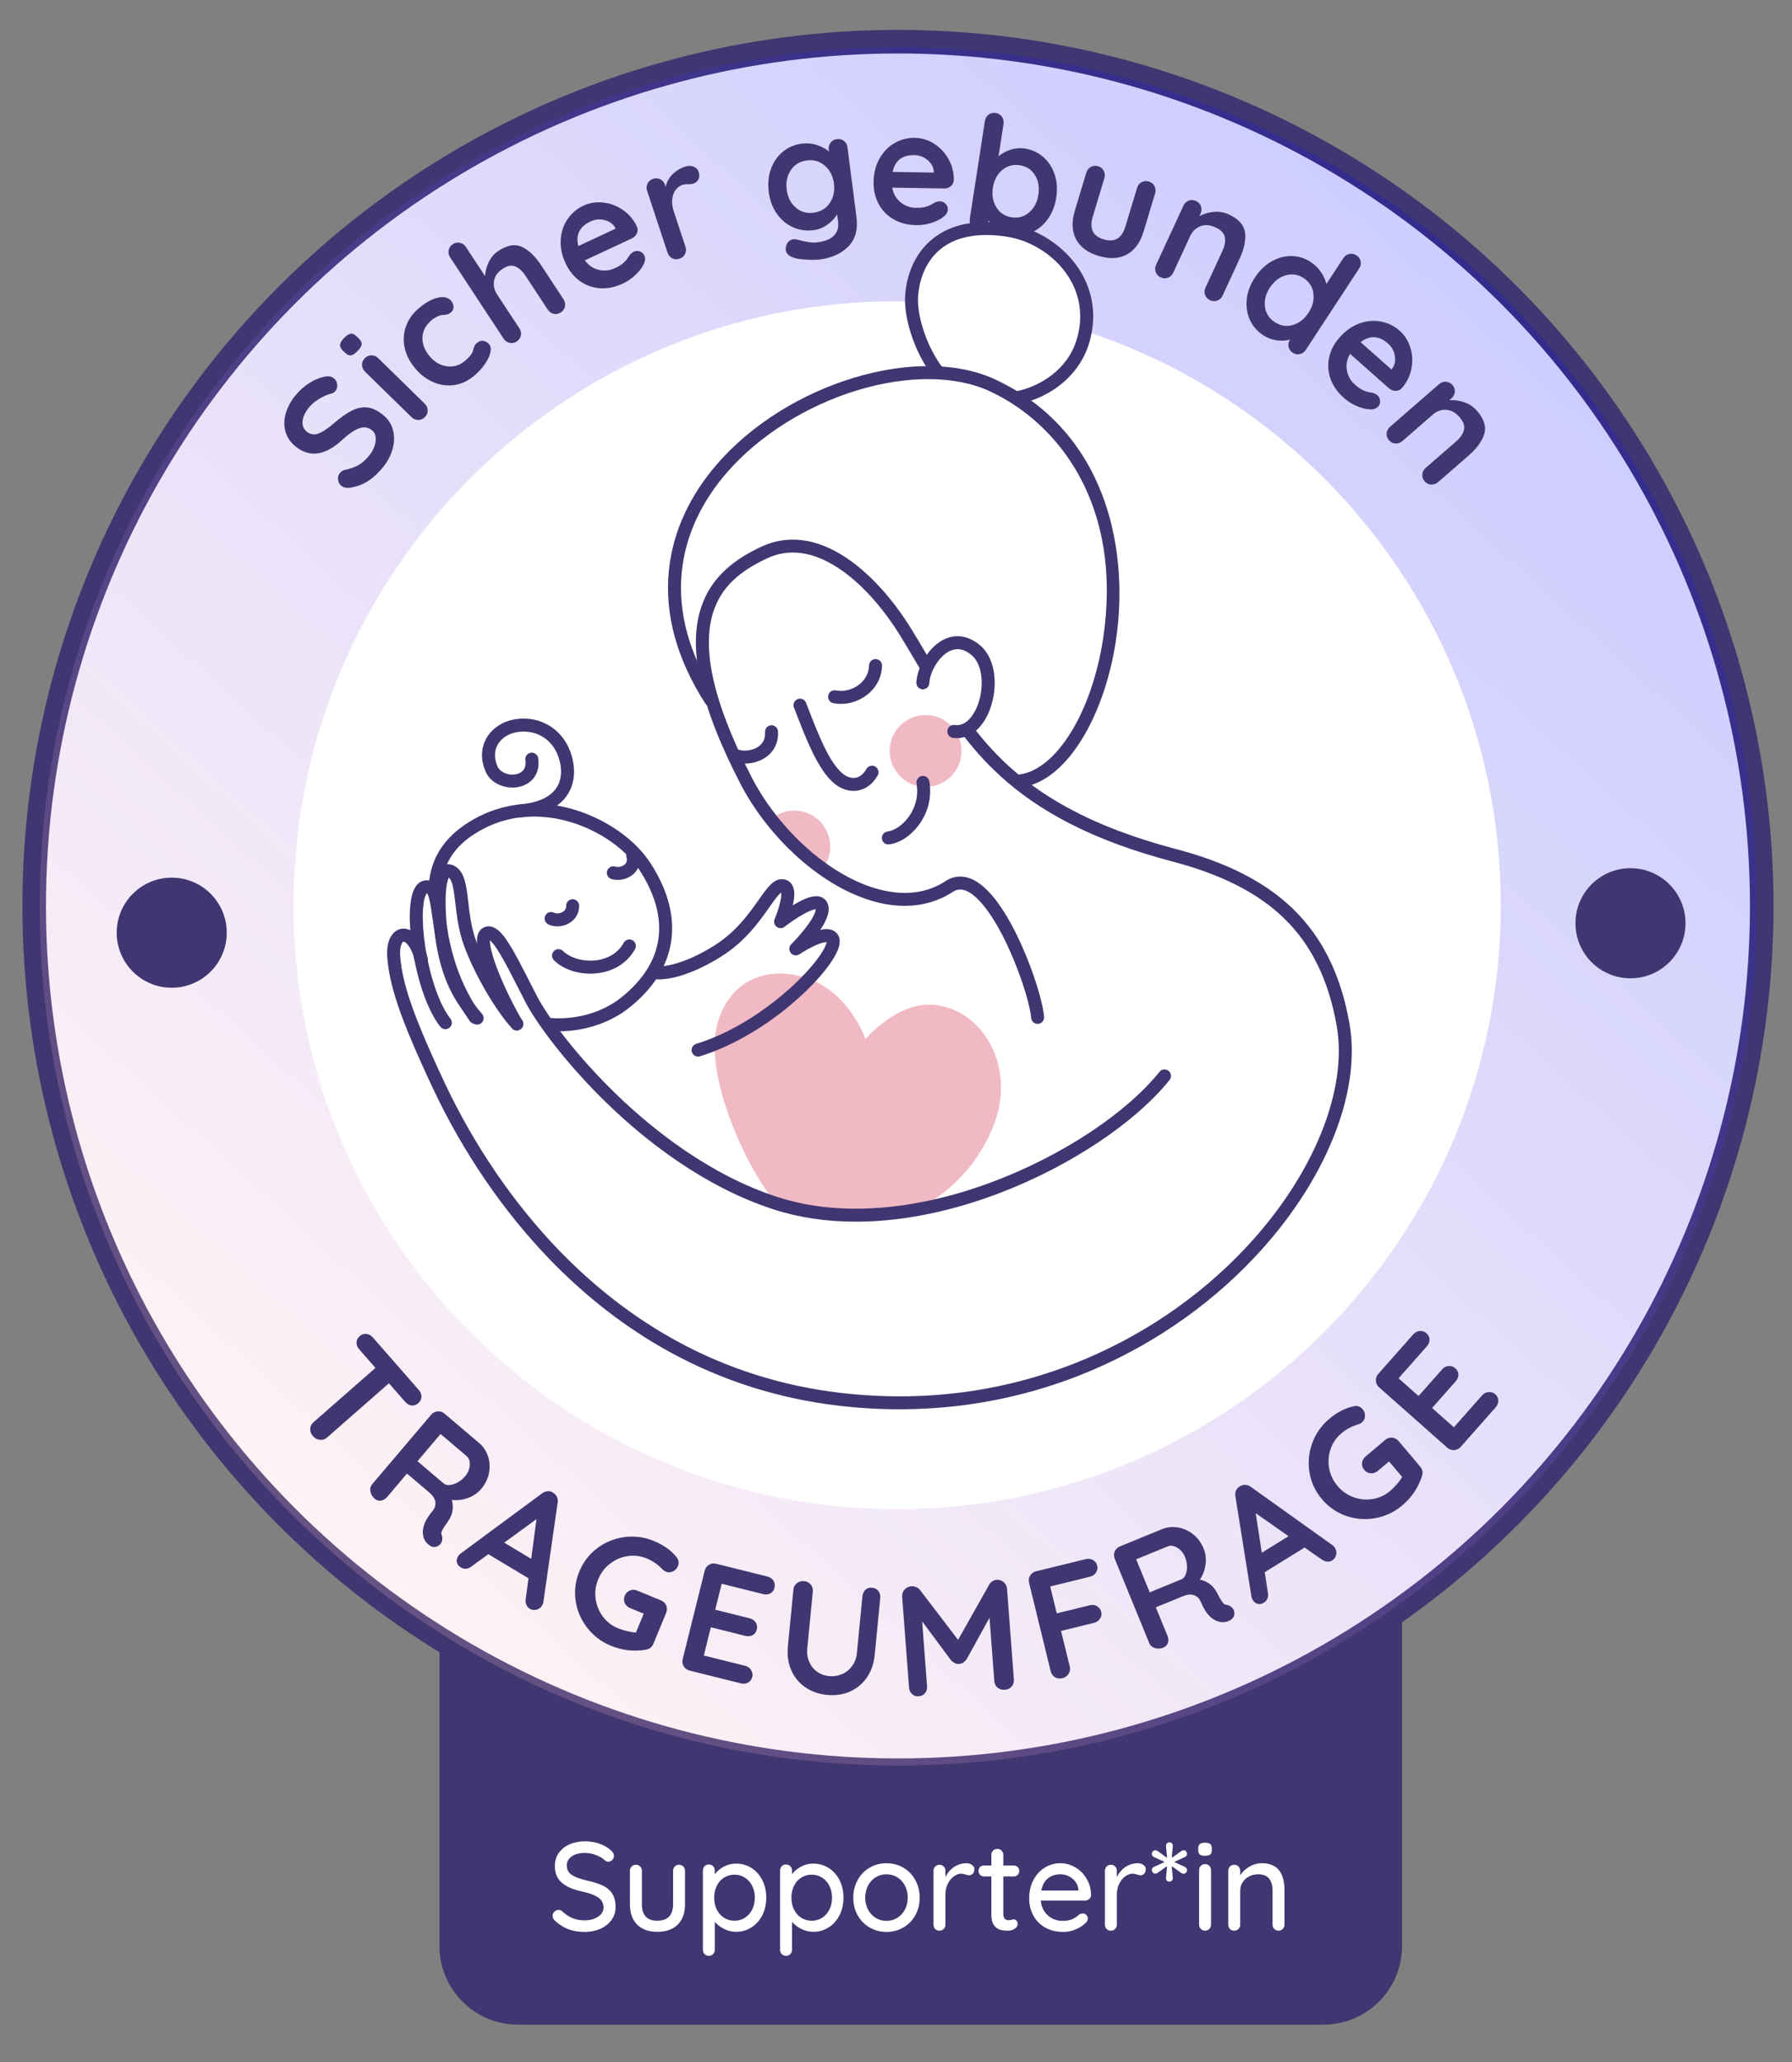 <?xml version="1.0" encoding="UTF-8"?>
<svg width="2280px" height="2622px" viewBox="0 0 2280 2622" version="1.1" xmlns="http://www.w3.org/2000/svg" xmlns:xlink="http://www.w3.org/1999/xlink">
    <rect x="0" y="0" width="2280" height="2622" fill="#808080" stroke="none"/>
    <title>badge-trageumfrage2023-supporter</title>
    <defs>
        <linearGradient x1="19.464%" y1="89.29%" x2="87.269%" y2="14.842%" id="linearGradient-1">
            <stop stop-color="#FFC0CB" stop-opacity="0.2" offset="0%"></stop>
            <stop stop-color="#0000FF" stop-opacity="0.2" offset="100%"></stop>
        </linearGradient>
    </defs>
    <g id="Design-2023" stroke="none" stroke-width="1" fill="none" fill-rule="evenodd">
        <g id="Artboard-Copy-9" transform="translate(-1199, -3734.5)">
            <g id="Badge-Large" transform="translate(1242.5, 3787.5)">
                <path d="M515.61,1962.5 L515.61,2421.5 C515.61,2476.728 560.381,2521.5 615.61,2521.5 L1640.312,2521.5 C1695.54,2521.5 1740.312,2476.728 1740.312,2421.5 L1740.312,1962.5 L1740.312,1962.5 L515.61,1962.5 Z" id="Path-3" fill="#403671"></path>
                <g id="Supporter*in" transform="translate(659.58, 2288.4)" fill="#FFFFFF" fill-rule="nonzero">
                    <path d="M41.12,115.2 C33.333,115.2 26.453,114.107 20.48,111.92 C14.507,109.733 8.8,106.187 3.36,101.28 C1.12,99.36 0,97.173 0,94.72 C0,92.8 0.747,91.067 2.24,89.52 C3.733,87.973 5.493,87.2 7.52,87.2 C9.333,87.2 10.88,87.787 12.16,88.96 C16.427,92.907 20.827,95.813 25.36,97.68 C29.893,99.547 35.04,100.48 40.8,100.48 C47.52,100.48 53.2,98.933 57.84,95.84 C62.48,92.747 64.8,88.853 64.8,84.16 C64.693,78.613 62.373,74.32 57.84,71.28 C53.307,68.24 46.4,65.707 37.12,63.68 C26.133,61.44 17.68,57.76 11.76,52.64 C5.84,47.52 2.88,40.427 2.88,31.36 C2.88,25.067 4.533,19.547 7.84,14.8 C11.147,10.053 15.733,6.4 21.6,3.84 C27.467,1.28 34.08,0 41.44,0 C48.053,0 54.293,1.067 60.16,3.2 C66.027,5.333 70.773,8.16 74.4,11.68 C76.853,13.813 78.08,16.107 78.08,18.56 C78.08,20.48 77.36,22.187 75.92,23.68 C74.48,25.173 72.747,25.92 70.72,25.92 C69.227,25.92 68,25.493 67.04,24.64 C64.267,21.867 60.427,19.52 55.52,17.6 C50.613,15.68 45.92,14.72 41.44,14.72 C34.293,14.72 28.613,16.187 24.4,19.12 C20.187,22.053 18.08,25.92 18.08,30.72 C18.08,35.947 20.187,39.947 24.4,42.72 C28.613,45.493 34.88,47.84 43.2,49.76 C51.52,51.573 58.32,53.707 63.6,56.16 C68.88,58.613 72.96,62.027 75.84,66.4 C78.72,70.773 80.16,76.48 80.16,83.52 C80.16,89.707 78.427,95.2 74.96,100 C71.493,104.8 66.773,108.533 60.8,111.2 C54.827,113.867 48.267,115.2 41.12,115.2 Z" id="Path"></path>
                    <path d="M160.8,29.76 C163.04,29.76 164.88,30.507 166.32,32 C167.76,33.493 168.48,35.307 168.48,37.44 L168.48,80 C168.48,91.093 165.413,99.707 159.28,105.84 C153.147,111.973 144.48,115.04 133.28,115.04 C122.187,115.04 113.6,111.973 107.52,105.84 C101.44,99.707 98.4,91.093 98.4,80 L98.4,37.44 C98.4,35.307 99.12,33.493 100.56,32 C102,30.507 103.787,29.76 105.92,29.76 C108.16,29.76 110,30.507 111.44,32 C112.88,33.493 113.6,35.307 113.6,37.44 L113.6,80 C113.6,93.973 120.16,100.96 133.28,100.96 C139.787,100.96 144.747,99.2 148.16,95.68 C151.573,92.16 153.28,86.933 153.28,80 L153.28,37.44 C153.28,35.307 154,33.493 155.44,32 C156.88,30.507 158.667,29.76 160.8,29.76 Z" id="Path"></path>
                    <path d="M233.28,28.32 C240.533,28.32 247.093,30.16 252.96,33.84 C258.827,37.52 263.44,42.667 266.8,49.28 C270.16,55.893 271.84,63.36 271.84,71.68 C271.84,80 270.16,87.44 266.8,94 C263.44,100.56 258.827,105.707 252.96,109.44 C247.093,113.173 240.64,115.04 233.6,115.04 C228.053,115.04 222.88,113.813 218.08,111.36 C213.28,108.907 209.387,105.92 206.4,102.4 L206.4,137.92 C206.4,140.053 205.68,141.867 204.24,143.36 C202.8,144.853 200.96,145.6 198.72,145.6 C196.587,145.6 194.8,144.88 193.36,143.44 C191.92,142 191.2,140.16 191.2,137.92 L191.2,37.28 C191.2,35.04 191.893,33.173 193.28,31.68 C194.667,30.187 196.48,29.44 198.72,29.44 C200.96,29.44 202.8,30.187 204.24,31.68 C205.68,33.173 206.4,35.04 206.4,37.28 L206.4,41.92 C208.96,38.187 212.693,34.987 217.6,32.32 C222.507,29.653 227.733,28.32 233.28,28.32 Z M231.52,100.96 C236.427,100.96 240.853,99.68 244.8,97.12 C248.747,94.56 251.813,91.067 254,86.64 C256.187,82.213 257.28,77.227 257.28,71.68 C257.28,66.133 256.187,61.147 254,56.72 C251.813,52.293 248.747,48.8 244.8,46.24 C240.853,43.68 236.427,42.4 231.52,42.4 C226.507,42.4 222.027,43.653 218.08,46.16 C214.133,48.667 211.067,52.16 208.88,56.64 C206.693,61.12 205.6,66.133 205.6,71.68 C205.6,77.227 206.693,82.24 208.88,86.72 C211.067,91.2 214.133,94.693 218.08,97.2 C222.027,99.707 226.507,100.96 231.52,100.96 Z" id="Shape"></path>
                    <path d="M331.52,28.32 C338.773,28.32 345.333,30.16 351.2,33.84 C357.067,37.52 361.68,42.667 365.04,49.28 C368.4,55.893 370.08,63.36 370.08,71.68 C370.08,80 368.4,87.44 365.04,94 C361.68,100.56 357.067,105.707 351.2,109.44 C345.333,113.173 338.88,115.04 331.84,115.04 C326.293,115.04 321.12,113.813 316.32,111.36 C311.52,108.907 307.627,105.92 304.64,102.4 L304.64,137.92 C304.64,140.053 303.92,141.867 302.48,143.36 C301.04,144.853 299.2,145.6 296.96,145.6 C294.827,145.6 293.04,144.88 291.6,143.44 C290.16,142 289.44,140.16 289.44,137.92 L289.44,37.28 C289.44,35.04 290.133,33.173 291.52,31.68 C292.907,30.187 294.72,29.44 296.96,29.44 C299.2,29.44 301.04,30.187 302.48,31.68 C303.92,33.173 304.64,35.04 304.64,37.28 L304.64,41.92 C307.2,38.187 310.933,34.987 315.84,32.32 C320.747,29.653 325.973,28.32 331.52,28.32 Z M329.76,100.96 C334.667,100.96 339.093,99.68 343.04,97.12 C346.987,94.56 350.053,91.067 352.24,86.64 C354.427,82.213 355.52,77.227 355.52,71.68 C355.52,66.133 354.427,61.147 352.24,56.72 C350.053,52.293 346.987,48.8 343.04,46.24 C339.093,43.68 334.667,42.4 329.76,42.4 C324.747,42.4 320.267,43.653 316.32,46.16 C312.373,48.667 309.307,52.16 307.12,56.64 C304.933,61.12 303.84,66.133 303.84,71.68 C303.84,77.227 304.933,82.24 307.12,86.72 C309.307,91.2 312.373,94.693 316.32,97.2 C320.267,99.707 324.747,100.96 329.76,100.96 Z" id="Shape"></path>
                    <path d="M467.04,71.68 C467.04,80 465.173,87.467 461.44,94.08 C457.707,100.693 452.613,105.867 446.16,109.6 C439.707,113.333 432.587,115.2 424.8,115.2 C417.013,115.2 409.893,113.333 403.44,109.6 C396.987,105.867 391.893,100.693 388.16,94.08 C384.427,87.467 382.56,80 382.56,71.68 C382.56,63.36 384.427,55.84 388.16,49.12 C391.893,42.4 396.987,37.173 403.44,33.44 C409.893,29.707 417.013,27.84 424.8,27.84 C432.587,27.84 439.707,29.707 446.16,33.44 C452.613,37.173 457.707,42.4 461.44,49.12 C465.173,55.84 467.04,63.36 467.04,71.68 Z M451.84,71.68 C451.84,65.92 450.64,60.773 448.24,56.24 C445.84,51.707 442.587,48.187 438.48,45.68 C434.373,43.173 429.813,41.92 424.8,41.92 C419.787,41.92 415.227,43.173 411.12,45.68 C407.013,48.187 403.76,51.707 401.36,56.24 C398.96,60.773 397.76,65.92 397.76,71.68 C397.76,77.333 398.96,82.4 401.36,86.88 C403.76,91.36 407.013,94.853 411.12,97.36 C415.227,99.867 419.787,101.12 424.8,101.12 C429.813,101.12 434.373,99.867 438.48,97.36 C442.587,94.853 445.84,91.36 448.24,86.88 C450.64,82.4 451.84,77.333 451.84,71.68 Z" id="Shape"></path>
                    <path d="M526.4,27.84 C529.173,27.84 531.573,28.56 533.6,30 C535.627,31.44 536.64,33.227 536.64,35.36 C536.64,37.92 535.973,39.867 534.64,41.2 C533.307,42.533 531.68,43.2 529.76,43.2 C528.8,43.2 527.36,42.88 525.44,42.24 C523.2,41.493 521.44,41.12 520.16,41.12 C516.853,41.12 513.627,42.267 510.48,44.56 C507.333,46.853 504.773,50 502.8,54 C500.827,58 499.84,62.453 499.84,67.36 L499.84,105.92 C499.84,108.053 499.12,109.867 497.68,111.36 C496.24,112.853 494.4,113.6 492.16,113.6 C489.92,113.6 488.107,112.88 486.72,111.44 C485.333,110 484.64,108.16 484.64,105.92 L484.64,37.44 C484.64,35.307 485.36,33.493 486.8,32 C488.24,30.507 490.027,29.76 492.16,29.76 C494.4,29.76 496.24,30.507 497.68,32 C499.12,33.493 499.84,35.307 499.84,37.44 L499.84,45.6 C502.187,40.373 505.707,36.133 510.4,32.88 C515.093,29.627 520.427,27.947 526.4,27.84 Z" id="Path"></path>
                    <path d="M573.44,44.64 L573.44,92.32 C573.44,97.653 575.84,100.32 580.64,100.32 C581.387,100.32 582.4,100.133 583.68,99.76 C584.96,99.387 585.973,99.2 586.72,99.2 C588.107,99.2 589.28,99.787 590.24,100.96 C591.2,102.133 591.68,103.627 591.68,105.44 C591.68,107.68 590.4,109.6 587.84,111.2 C585.28,112.8 582.4,113.6 579.2,113.6 C575.68,113.6 572.453,113.227 569.52,112.48 C566.587,111.733 563.973,109.84 561.68,106.8 C559.387,103.76 558.24,99.147 558.24,92.96 L558.24,44.64 L548.96,44.64 C546.933,44.64 545.253,43.973 543.92,42.64 C542.587,41.307 541.92,39.627 541.92,37.6 C541.92,35.573 542.587,33.92 543.92,32.64 C545.253,31.36 546.933,30.72 548.96,30.72 L558.24,30.72 L558.24,17.28 C558.24,15.147 558.96,13.333 560.4,11.84 C561.84,10.347 563.68,9.6 565.92,9.6 C568.053,9.6 569.84,10.347 571.28,11.84 C572.72,13.333 573.44,15.147 573.44,17.28 L573.44,30.72 L586.72,30.72 C588.747,30.72 590.427,31.387 591.76,32.72 C593.093,34.053 593.76,35.733 593.76,37.76 C593.76,39.787 593.093,41.44 591.76,42.72 C590.427,44 588.747,44.64 586.72,44.64 L573.44,44.64 Z" id="Path"></path>
                    <path d="M685.12,68.48 C685.013,70.4 684.213,72.027 682.72,73.36 C681.227,74.693 679.467,75.36 677.44,75.36 L621.12,75.36 C621.867,83.147 624.827,89.387 630,94.08 C635.173,98.773 641.493,101.12 648.96,101.12 C654.08,101.12 658.24,100.373 661.44,98.88 C664.64,97.387 667.467,95.467 669.92,93.12 C671.52,92.16 673.067,91.68 674.56,91.68 C676.373,91.68 677.893,92.32 679.12,93.6 C680.347,94.88 680.96,96.373 680.96,98.08 C680.96,100.32 679.893,102.347 677.76,104.16 C674.667,107.253 670.56,109.867 665.44,112 C660.32,114.133 655.093,115.2 649.76,115.2 C641.12,115.2 633.52,113.387 626.96,109.76 C620.4,106.133 615.333,101.067 611.76,94.56 C608.187,88.053 606.4,80.693 606.4,72.48 C606.4,63.52 608.24,55.653 611.92,48.88 C615.6,42.107 620.453,36.907 626.48,33.28 C632.507,29.653 638.987,27.84 645.92,27.84 C652.747,27.84 659.147,29.6 665.12,33.12 C671.093,36.64 675.893,41.493 679.52,47.68 C683.147,53.867 685.013,60.8 685.12,68.48 Z M645.92,41.92 C639.947,41.92 634.773,43.6 630.4,46.96 C626.027,50.32 623.147,55.52 621.76,62.56 L668.96,62.56 L668.96,61.28 C668.427,55.627 665.893,50.987 661.36,47.36 C656.827,43.733 651.68,41.92 645.92,41.92 Z" id="Shape"></path>
                    <path d="M744.48,27.84 C747.253,27.84 749.653,28.56 751.68,30 C753.707,31.44 754.72,33.227 754.72,35.36 C754.72,37.92 754.053,39.867 752.72,41.2 C751.387,42.533 749.76,43.2 747.84,43.2 C746.88,43.2 745.44,42.88 743.52,42.24 C741.28,41.493 739.52,41.12 738.24,41.12 C734.933,41.12 731.707,42.267 728.56,44.56 C725.413,46.853 722.853,50 720.88,54 C718.907,58 717.92,62.453 717.92,67.36 L717.92,105.92 C717.92,108.053 717.2,109.867 715.76,111.36 C714.32,112.853 712.48,113.6 710.24,113.6 C708,113.6 706.187,112.88 704.8,111.44 C703.413,110 702.72,108.16 702.72,105.92 L702.72,37.44 C702.72,35.307 703.44,33.493 704.88,32 C706.32,30.507 708.107,29.76 710.24,29.76 C712.48,29.76 714.32,30.507 715.76,32 C717.2,33.493 717.92,35.307 717.92,37.44 L717.92,45.6 C720.267,40.373 723.787,36.133 728.48,32.88 C733.173,29.627 738.507,27.947 744.48,27.84 Z" id="Path"></path>
                    <path d="M784.64,51.2 C783.253,51.2 782.16,50.747 781.36,49.84 C780.56,48.933 780.267,47.787 780.48,46.4 L781.76,32.8 C781.867,32.48 781.813,32.267 781.6,32.16 C781.387,32.053 781.12,32.107 780.8,32.32 L769.6,40.16 C768.64,40.8 767.68,41.12 766.72,41.12 C765.227,41.12 764,40.373 763.04,38.88 C762.613,38.027 762.4,37.173 762.4,36.32 C762.4,34.613 763.307,33.333 765.12,32.48 L777.76,26.72 C778.08,26.613 778.24,26.453 778.24,26.24 C778.24,26.027 778.08,25.867 777.76,25.76 L765.12,20 C764.267,19.573 763.6,19.013 763.12,18.32 C762.64,17.627 762.4,16.853 762.4,16 C762.4,15.147 762.613,14.347 763.04,13.6 C764,12.107 765.28,11.36 766.88,11.36 C767.627,11.36 768.533,11.627 769.6,12.16 L780.8,20.32 C781.12,20.533 781.387,20.587 781.6,20.48 C781.813,20.373 781.867,20.16 781.76,19.84 L780.48,6.24 C780.373,4.853 780.72,3.68 781.52,2.72 C782.32,1.76 783.467,1.28 784.96,1.28 C786.24,1.28 787.28,1.76 788.08,2.72 C788.88,3.68 789.227,4.853 789.12,6.24 L787.84,19.84 C787.733,20.16 787.787,20.373 788,20.48 C788.213,20.587 788.48,20.533 788.8,20.32 L800,12.32 C800.853,11.68 801.76,11.36 802.72,11.36 C804.427,11.36 805.707,12.107 806.56,13.6 C806.987,14.347 807.2,15.147 807.2,16 C807.2,17.813 806.24,19.147 804.32,20 L791.84,25.76 C791.52,25.867 791.36,26.027 791.36,26.24 C791.36,26.453 791.52,26.613 791.84,26.72 L804.32,32.48 C806.24,33.44 807.2,34.827 807.2,36.64 C807.2,37.067 806.987,37.813 806.56,38.88 C805.493,40.48 804.213,41.28 802.72,41.28 C801.653,41.28 800.747,40.96 800,40.32 L788.8,32.32 C788.48,32.107 788.213,32.053 788,32.16 C787.787,32.267 787.733,32.48 787.84,32.8 L789.12,46.4 C789.227,47.787 788.853,48.933 788,49.84 C787.147,50.747 786.027,51.2 784.64,51.2 Z" id="Path"></path>
                    <path d="M837.76,105.92 C837.76,108.053 837.04,109.867 835.6,111.36 C834.16,112.853 832.32,113.6 830.08,113.6 C827.947,113.6 826.16,112.853 824.72,111.36 C823.28,109.867 822.56,108.053 822.56,105.92 L822.56,36.64 C822.56,34.507 823.28,32.693 824.72,31.2 C826.16,29.707 827.947,28.96 830.08,28.96 C832.32,28.96 834.16,29.707 835.6,31.2 C837.04,32.693 837.76,34.507 837.76,36.64 L837.76,105.92 Z M830.08,18.4 C826.987,18.4 824.773,17.84 823.44,16.72 C822.107,15.6 821.44,13.813 821.44,11.36 L821.44,8.8 C821.44,6.24 822.16,4.427 823.6,3.36 C825.04,2.293 827.253,1.76 830.24,1.76 C833.227,1.76 835.387,2.32 836.72,3.44 C838.053,4.56 838.72,6.347 838.72,8.8 L838.72,11.36 C838.72,13.92 838.027,15.733 836.64,16.8 C835.253,17.867 833.067,18.4 830.08,18.4 Z" id="Shape"></path>
                    <path d="M902.4,27.84 C921.6,27.84 931.2,39.36 931.2,62.4 L931.2,105.92 C931.2,108.053 930.48,109.867 929.04,111.36 C927.6,112.853 925.76,113.6 923.52,113.6 C921.387,113.6 919.6,112.853 918.16,111.36 C916.72,109.867 916,108.053 916,105.92 L916,62.56 C916,56.267 914.56,51.253 911.68,47.52 C908.8,43.787 904.107,41.92 897.6,41.92 C893.333,41.92 889.467,42.853 886,44.72 C882.533,46.587 879.813,49.093 877.84,52.24 C875.867,55.387 874.88,58.827 874.88,62.56 L874.88,105.92 C874.88,108.053 874.16,109.867 872.72,111.36 C871.28,112.853 869.44,113.6 867.2,113.6 C864.96,113.6 863.147,112.88 861.76,111.44 C860.373,110 859.68,108.16 859.68,105.92 L859.68,37.44 C859.68,35.307 860.4,33.493 861.84,32 C863.28,30.507 865.067,29.76 867.2,29.76 C869.44,29.76 871.28,30.507 872.72,32 C874.16,33.493 874.88,35.307 874.88,37.44 L874.88,43.04 C877.653,38.773 881.52,35.173 886.48,32.24 C891.44,29.307 896.747,27.84 902.4,27.84 Z" id="Path"></path>
                </g>
                <circle id="Ring-Linie-Innen" stroke="#403671" stroke-width="30" fill="#FFFFFF" cx="1099" cy="1099" r="1099"></circle>
                <path d="M1099.5,7 C1702.871,7 2192,496.129 2192,1099.5 C2192,1702.871 1702.871,2192 1099.5,2192 C496.129,2192 7,1702.871 7,1099.5 C7,496.129 496.129,7 1099.5,7 Z M1098,330 C673.845,330 330,673.845 330,1098 C330,1522.155 673.845,1866 1098,1866 C1522.155,1866 1866,1522.155 1866,1098 C1866,673.845 1522.155,330 1098,330 Z" id="Oval-2" fill="url(#linearGradient-1)"></path>
                <g id="Group" transform="translate(1062.713, 984.179) scale(-1, 1) translate(-1062.713, -984.179) translate(449.019, 229.337)">
                    <path d="M423.428,718.254 L275.783,797.013 C176.059,816.776 118.049,838.14 101.754,861.106 C77.311,895.555 -31.08,1000.208 23.116,1143.283 C77.311,1286.358 274.425,1470.957 376.203,1470.957 C477.982,1470.957 650.251,1569.688 895.378,1420.41 C1058.796,1320.891 1169.466,1158.754 1227.388,933.998 L1152.904,797.013 C1062.388,747.478 987.031,743.569 926.834,785.285 C866.637,827.002 856.152,883.822 895.378,955.745 C797.948,922.315 746.02,890.769 739.594,861.106 C733.168,831.443 708.739,851.83 666.308,922.267 C712.881,993.448 748.59,1029.038 773.435,1029.038 C798.281,1029.038 818.648,1039.754 834.538,1061.186 L479.889,1074.954 L399.059,1019.599 C436.765,897.9 463.709,837.051 479.889,837.051 C504.16,837.051 575.895,885.162 613.694,861.106 C651.493,837.051 786.868,748.814 810.703,606.08 C817.175,567.325 828.871,580.567 836.538,555.734 C857.11,489.107 867.327,413.603 810.703,327.905 C732.975,210.266 602.194,205.139 536.428,190.975 C521.918,187.85 570.246,92.771 560.481,94.452 C554.563,95.471 546.9,36.699 514.522,15.912 C478.417,-7.268 417.037,7.866 405.535,22.064 C393.789,36.561 330.834,76.818 339.672,115.726 C344.813,138.361 348.82,171.626 367.474,190.975 C394.361,218.864 436.77,229.164 431.45,232.32 C407.025,246.806 383.009,265.703 359.402,289.011 C284.249,363.211 300.118,505.141 320.481,584.231 C331.602,627.428 365.918,672.102 423.428,718.254 Z" id="Path-2" fill="#FFFFFF"></path>
                    <path d="M619.229,1286.358 C544.4,1286.358 473.105,1271.266 406.288,1241.186 C339.779,1211.246 279.241,1167.7 221.212,1108.06 C218.035,1104.794 218.107,1099.571 221.372,1096.394 C224.638,1093.216 229.861,1093.288 233.038,1096.553 C289.593,1154.679 348.479,1197.068 413.061,1226.141 C507.241,1268.537 610.757,1280.165 720.737,1260.699 C758.815,1253.96 798.709,1237.361 839.312,1211.364 C875.885,1187.946 912.272,1157.465 947.46,1120.768 C1009.283,1056.294 1063.452,975.651 1088.829,910.309 C1090.479,906.062 1095.259,903.958 1099.506,905.605 C1103.753,907.255 1105.859,912.035 1104.21,916.283 C1078.098,983.517 1022.598,1066.247 959.37,1132.188 C923.28,1169.826 885.88,1201.139 848.209,1225.26 C805.764,1252.436 763.844,1269.827 723.612,1276.947 C688.15,1283.224 653.319,1286.358 619.229,1286.358" id="Fill-8" fill="#FFFFFE"></path>
                    <path d="M696.231,807.663 L733.731,770.163 L739.594,759.965 C731.526,752.783 720.899,748.413 709.247,748.413 C684.024,748.413 663.576,768.86 663.576,794.083 C663.576,804.673 667.19,814.412 673.238,822.158 L696.231,807.663" id="Fill-10" fill="#F1B9C3"></path>
                    <path d="M828.231,575.165 C827.317,575.165 826.389,575.013 825.479,574.691 C821.183,573.17 818.933,568.456 820.453,564.161 C838.344,513.599 839.048,461.338 822.489,413.025 C813.376,386.438 799.05,361.282 779.91,338.257 C759.16,313.296 732.568,290.639 700.872,270.918 C624.891,223.64 556.383,210.135 491.435,229.63 C439.411,245.245 389.684,281.695 334.943,344.341 C331.945,347.773 326.734,348.123 323.303,345.125 C319.872,342.127 319.52,336.915 322.518,333.485 C379.394,268.396 431.561,230.373 486.691,213.826 C519.92,203.853 554.668,201.938 589.967,208.135 C628.084,214.827 668.331,231.236 709.589,256.908 C742.788,277.565 770.717,301.386 792.598,327.709 C813.024,352.281 828.333,379.186 838.098,407.676 C855.876,459.544 855.154,515.559 836.008,569.665 C834.811,573.05 831.628,575.165 828.231,575.165" id="Fill-11" fill="#FFFFFE"></path>
                    <path d="M587.915,672.583 C587.915,697.806 567.468,718.254 542.244,718.254 C517.022,718.254 496.574,697.806 496.574,672.583 C496.574,647.36 517.022,626.913 542.244,626.913 C567.468,626.913 587.915,647.36 587.915,672.583" id="Fill-14" fill="#F1B9C3"></path>
                    <path d="M633.821,723.365 C631.991,723.365 630.173,723.21 628.381,722.896 C621.213,721.641 611.029,717.287 603.216,703.674 C600.948,699.722 602.314,694.68 606.265,692.412 C610.217,690.144 615.26,691.51 617.527,695.461 C621.193,701.849 625.93,705.716 631.227,706.644 C636.643,707.593 642.848,705.508 648.255,700.926 C665.178,686.583 678.99,650.968 691.175,619.545 C692.25,616.774 693.314,614.031 694.369,611.33 C696.026,607.087 700.811,604.99 705.055,606.648 C709.299,608.305 711.396,613.09 709.738,617.334 C708.688,620.022 707.629,622.753 706.559,625.511 C693.663,658.767 679.046,696.459 658.923,713.513 C651.368,719.917 642.465,723.365 633.821,723.365" id="Fill-149" fill="#403671"></path>
                    <path d="M589.668,791.421 C589.351,791.421 589.03,791.402 588.707,791.365 C575.463,789.829 561.421,780.739 551.142,767.051 C538.974,750.845 534.114,731.002 537.459,711.179 C538.217,706.686 542.476,703.657 546.966,704.417 C551.459,705.175 554.487,709.432 553.729,713.924 C550.241,734.593 558.878,749.874 564.337,757.143 C571.723,766.981 582.036,773.98 590.609,774.975 C595.135,775.5 598.378,779.595 597.853,784.121 C597.365,788.324 593.799,791.421 589.668,791.421" id="Fill-150" fill="#403671"></path>
                    <path d="M772.309,688.655 C762.312,688.656 751.897,685.453 744.17,679.573 C734.284,672.051 729.263,660.715 730.032,647.656 C730.299,643.107 734.2,639.626 738.752,639.905 C743.301,640.173 746.771,644.078 746.503,648.626 C746.055,656.24 748.631,662.234 754.161,666.443 C762.058,672.45 773.469,673.253 780.197,670.958 C784.51,669.487 789.197,671.791 790.669,676.103 C792.139,680.416 789.836,685.104 785.524,686.575 C781.408,687.979 776.902,688.655 772.309,688.655" id="Fill-151" fill="#403671"></path>
                    <path d="M649.907,612.728 C638.051,612.728 626.037,608.578 616.381,600.908 C604.705,591.633 598.059,578.6 597.665,564.209 C597.541,559.654 601.132,555.861 605.687,555.736 C610.222,555.632 614.035,559.204 614.16,563.758 C614.417,573.193 618.851,581.798 626.644,587.988 C635.085,594.694 646.489,597.605 656.411,595.584 C660.872,594.673 665.232,597.557 666.141,602.022 C667.05,606.486 664.168,610.843 659.703,611.752 C656.487,612.407 653.202,612.728 649.907,612.728" id="Fill-152" fill="#403671"></path>
                    <path d="M732.11,1248.518 C654.611,1271.132 572.981,1262.007 552.795,1255.331 C514.965,1236.055 479.151,1204.046 457.428,1152.929 C424.333,1075.054 470.192,1000.778 531.647,995.367 C578.551,991.237 618.705,1038.916 618.705,1038.916 C618.705,1038.916 641.403,972.088 704.252,958.304 C763.18,945.381 799.591,980.702 808.779,1026.689 C820.616,1085.931 775.737,1195.598 732.11,1248.518 Z" id="Fill-7" fill="#F1B9C3"></path>
                    <path d="M544.286,576.811 C546.911,572.376 549.515,567.948 552.111,563.535 C559.292,551.322 566.718,538.694 574.373,526.278 C597.373,488.974 625.353,458.364 653.158,440.089 C685.482,418.843 715.98,414.633 743.803,427.575 C781.056,444.903 802.054,465.493 811.889,494.338 C819.39,516.34 819.968,543.603 813.606,575.367 C806.216,612.269 789.239,656.499 763.148,706.828 C746.285,739.36 721.259,771.206 692.679,796.503 C663.15,822.64 631.624,840.643 601.51,848.566 C569.091,857.095 540.575,853.54 516.757,838.002 C505.968,830.964 493.837,830.395 481.677,836.355 C456.027,848.925 434.072,888.495 420.17,919.476 C405.142,952.967 393.087,991.335 391.507,1010.705 C391.137,1015.247 394.518,1019.228 399.059,1019.599 C403.604,1019.969 407.582,1016.588 407.952,1012.047 C409.162,997.211 419.132,962.092 435.224,926.231 C453.039,886.528 472.617,859.17 488.938,851.171 C495.875,847.771 501.849,847.978 507.742,851.822 C525.742,863.564 546.472,869.502 568.914,869.501 C580.752,869.501 593.07,867.848 605.708,864.523 C638.307,855.947 672.162,836.698 703.615,808.858 C733.678,782.249 760.023,748.711 777.797,714.422 C829.172,615.321 845.431,541.589 827.506,489.013 C821.16,470.402 810.757,454.745 795.701,441.147 C783.979,430.561 769.279,421.228 750.762,412.615 C717.876,397.318 680.992,402.05 644.096,426.3 C614.316,445.873 584.567,478.304 560.329,517.619 C552.582,530.182 545.112,542.885 537.888,555.171 C537.3,556.171 536.712,557.17 536.125,558.168 C539.893,564.183 542.7,570.686 544.286,576.811" id="Fill-153" fill="#403671"></path>
                    <path d="M1209.377,898.723 C1205.235,898.013 1197.059,898.256 1188.821,907.883 C1183.345,914.283 1178.869,923.835 1175.876,935.506 C1174.745,939.919 1177.405,944.415 1181.819,945.546 C1186.233,946.679 1190.728,944.017 1191.859,939.604 C1196.93,919.828 1204.8,914.679 1206.583,914.985 C1207.848,915.202 1211.918,920.44 1210.647,934.632 C1207.841,965.971 1197.635,1002.317 1153.776,1095.355 C1116.46,1174.525 1066.341,1247.844 1008.838,1307.386 C963.386,1354.449 913.105,1393.222 859.389,1422.628 C794.873,1457.947 724.457,1480.227 650.096,1488.848 C546.413,1500.869 446.106,1488.141 351.959,1451.017 C270.014,1418.705 195.298,1368.33 135.888,1305.337 C93.132,1260.003 59.699,1209.447 39.202,1159.135 C19.056,1109.682 12.133,1062.335 19.183,1022.215 C29.441,963.841 51.4,919.027 86.315,885.211 C119.429,853.14 165.774,829.589 227.998,813.212 C278.27,799.98 320.964,784.211 358.522,765.002 C392.283,747.735 421.169,728.023 446.828,704.739 C466.759,686.654 483.465,667.433 498.236,647.672 C492.695,646.771 487.651,644.135 483.217,640.225 C435.017,703.757 365.952,759.84 223.798,797.255 C158.764,814.372 110.038,839.266 74.836,873.359 C37.333,909.68 13.813,957.437 2.932,1019.359 C-12.513,1107.258 33.833,1221.176 123.885,1316.658 C184.947,1381.403 261.721,1433.171 345.906,1466.366 C392.136,1484.596 440.613,1497.24 489.99,1503.948 C518.13,1507.77 546.721,1509.683 575.54,1509.683 C600.901,1509.683 626.44,1508.202 651.996,1505.238 C728.479,1496.371 800.922,1473.446 867.312,1437.101 C922.489,1406.895 974.098,1367.109 1020.706,1318.849 C1079.449,1258.024 1130.625,1183.173 1168.701,1102.39 C1213.604,1007.138 1224.11,969.29 1227.081,936.104 C1229.317,911.142 1218.941,900.367 1209.377,898.723" id="Fill-154" fill="#403671"></path>
                    <path d="M502.517,656.274 C486.178,656.274 471.453,644.805 462.443,624.707 C450.053,597.069 450.598,557.163 472.957,538.221 C486.801,526.492 502.507,523.556 517.182,529.958 C538.095,539.078 553.091,566.069 553.977,585.555 C554.184,590.107 550.662,593.965 546.11,594.172 C541.566,594.385 537.701,590.857 537.494,586.305 C536.848,572.104 525.204,551.457 510.586,545.082 C501.612,541.168 492.793,543.042 483.622,550.811 C467.918,564.115 467.777,596.271 477.499,617.957 C480.736,625.177 489.915,641.74 505.203,639.583 C509.721,638.939 513.888,642.088 514.524,646.6 C515.16,651.111 512.018,655.285 507.507,655.921 C505.83,656.157 504.165,656.274 502.517,656.274" id="Fill-155" fill="#403671"></path>
                    <path d="M421.613,718.876 C421.255,718.876 420.894,718.853 420.53,718.805 C392.676,715.156 366.139,694.245 343.788,658.333 C322.945,624.844 307.484,580.36 300.255,533.074 C290.246,467.612 296.522,401.116 317.928,345.836 C330.147,314.28 347.191,286.221 368.586,262.437 C391.959,236.455 420.634,215.489 453.815,200.121 C477.93,188.953 506.4,183.263 538.435,183.208 C538.59,183.208 538.745,183.208 538.9,183.208 C569.291,183.208 601.29,188.244 634.02,198.177 C666.935,208.167 698.521,222.485 727.9,240.735 C758.632,259.824 785.306,282.237 807.181,307.35 C824.476,327.204 838.461,348.486 848.747,370.604 C859.733,394.228 866.536,418.905 868.965,443.949 C874.339,499.341 858.669,556.042 822.389,612.479 C819.926,616.312 814.821,617.423 810.988,614.958 C807.156,612.495 806.046,607.39 808.51,603.557 C842.735,550.316 857.549,497.153 852.542,445.542 C850.294,422.361 843.983,399.489 833.786,377.562 C824.153,356.849 811.016,336.873 794.74,318.187 C754.112,271.546 693.785,233.559 629.227,213.966 C565.48,194.618 504.072,195.029 460.749,215.094 C373.879,255.327 290.383,359.333 316.565,530.581 C323.464,575.707 338.107,617.981 357.796,649.615 C377.168,680.739 400.209,699.502 422.674,702.445 C427.192,703.037 430.374,707.18 429.782,711.697 C429.238,715.851 425.692,718.876 421.613,718.876" id="Fill-156" fill="#403671"></path>
                    <path d="M424.53,231.453 C423.957,231.453 423.376,231.393 422.792,231.268 C402.708,226.961 383.976,217.955 368.623,205.224 C351.762,191.241 339.757,173.224 333.906,153.119 C324.406,120.48 328.767,88.528 346.517,60.717 C366.006,30.183 400.493,7.799 436.52,2.303 C476.886,-3.856 509.194,2.354 532.543,20.758 C560.161,42.528 566.715,74.53 568.164,91.668 C570.717,121.863 555.949,166.283 533.813,194.992 C531.031,198.6 525.851,199.27 522.242,196.488 C518.633,193.706 517.964,188.525 520.746,184.917 C540.325,159.525 553.931,119.176 551.723,93.059 C550.499,78.585 545.054,51.629 522.329,33.717 C502.712,18.254 474.679,13.173 439.008,18.614 C407.543,23.415 377.432,42.949 360.426,69.594 C349.884,86.111 339.474,113.209 349.748,148.508 C361.243,188.002 396.805,208.82 426.252,215.135 C430.707,216.09 433.544,220.476 432.589,224.931 C431.758,228.804 428.337,231.453 424.53,231.453" id="Fill-157" fill="#403671"></path>
                    <path d="M1010.911,895.609 C1005.458,895.609 999.802,894.072 994.982,891.069 C987.194,886.216 982.856,878.227 983.082,869.152 C983.195,864.596 986.979,860.999 991.535,861.109 C996.09,861.222 999.69,865.007 999.577,869.561 C999.496,872.828 1000.847,875.283 1003.708,877.065 C1007.519,879.439 1012.477,879.553 1014.884,878.296 C1018.922,876.187 1023.907,877.751 1026.016,881.791 C1028.124,885.83 1026.56,890.814 1022.521,892.923 C1019.072,894.723 1015.05,895.609 1010.911,895.609" id="Fill-159" fill="#403671"></path>
                    <path d="M933.964,836.537 C926.288,836.538 918.419,833.561 913.059,828.27 C906.429,821.726 904.235,812.495 907.038,802.943 C908.321,798.571 912.905,796.066 917.278,797.35 C921.649,798.633 924.154,803.218 922.87,807.589 C921.771,811.336 922.353,814.26 924.65,816.527 C927.644,819.483 933.133,820.829 937.144,819.596 C941.499,818.255 946.115,820.7 947.455,825.055 C948.796,829.41 946.351,834.027 941.997,835.366 C939.426,836.157 936.707,836.537 933.964,836.537" id="Fill-160" fill="#403671"></path>
                    <path d="M631.168,1271.132 C618.082,1271.132 604.717,1270.491 591.083,1269.206 C544.153,1264.781 495.394,1252.932 446.159,1233.99 C357.552,1199.9 275.436,1145.099 231.856,1090.975 C228.998,1087.426 229.559,1082.232 233.107,1079.375 C236.656,1076.517 241.85,1077.078 244.707,1080.627 C286.571,1132.619 366.033,1185.484 452.084,1218.59 C499.914,1236.992 547.2,1248.494 592.632,1252.778 C642.988,1257.527 689.457,1253.145 730.744,1239.754 C816.987,1211.783 889.012,1154.081 934.248,1110.601 C985.429,1061.405 1023.46,1010.26 1037.136,983.558 C1039.574,978.799 1041.94,974.148 1044.239,969.632 C1055.245,948.005 1064.749,929.327 1073.047,916.491 C1077.996,908.836 1089.585,890.905 1103.609,896.683 C1106.366,897.818 1110.04,900.36 1111.891,906.014 C1113.116,909.756 1116.842,921.144 1099.559,963.348 C1091.11,983.98 1079.273,1007.774 1069.403,1023.966 C1067.032,1027.856 1061.956,1029.088 1058.064,1026.716 C1054.174,1024.345 1052.943,1019.268 1055.314,1015.378 C1063.342,1002.208 1075.624,978.565 1084.965,955.433 C1095.612,929.072 1096.734,917.645 1096.519,913.295 C1094.404,915.089 1090.447,919.444 1084.076,929.98 C1076.853,941.924 1068.553,958.232 1058.944,977.115 C1056.639,981.644 1054.266,986.308 1051.822,991.08 C1037.539,1018.967 998.232,1071.986 945.682,1122.497 C899.199,1167.176 825.059,1226.512 735.834,1255.449 C703.652,1265.887 668.576,1271.132 631.168,1271.132" id="Fill-161" fill="#403671"></path>
                    <path d="M1062.357,1027.922 C1060.317,1027.922 1058.273,1027.17 1056.677,1025.654 C1053.373,1022.515 1053.239,1017.294 1056.377,1013.99 C1070.737,998.872 1098.71,956.046 1113.88,914.956 C1120.326,897.491 1122.367,879.847 1124.168,864.281 C1126.655,842.79 1128.802,824.23 1143.387,817.953 C1148.792,815.629 1154.367,816.35 1158.685,819.93 C1161.497,822.261 1170.054,829.355 1169.461,868.676 C1169.154,888.983 1166.391,913.117 1162.25,931.66 C1154.502,966.362 1141.983,991.295 1119.04,1017.72 C1116.053,1021.16 1110.843,1021.529 1107.401,1018.54 C1103.961,1015.553 1103.594,1010.343 1106.581,1006.902 C1121.937,989.215 1137.359,967.424 1146.147,928.064 C1150.015,910.745 1152.623,888.103 1152.954,868.973 C1153.336,846.866 1150.612,836.941 1148.891,833.702 C1143.886,837.423 1142.267,851.416 1140.559,866.177 C1138.746,881.848 1136.489,901.351 1129.359,920.67 C1114.271,961.536 1085.938,1006.827 1068.34,1025.354 C1066.718,1027.061 1064.54,1027.922 1062.357,1027.922 Z" id="Fill-162" fill="#403671"></path>
                    <path d="M1056.915,756.88 C1056.677,756.88 1056.437,756.87 1056.195,756.849 C1029.615,754.552 1009.792,745.135 998.869,729.617 C989.448,716.233 987.111,699.143 992.109,680.195 C1000.898,646.879 1030.482,627.142 1064.051,632.203 C1080.123,634.625 1094.018,643.784 1101.218,656.701 C1106.082,665.426 1110.173,679.815 1102.046,698.816 C1098.66,706.734 1091.826,712.978 1082.803,716.396 C1074.708,719.463 1065.445,719.94 1057.391,717.706 C1044.72,714.191 1032.216,702.92 1035.125,681.831 C1035.747,677.318 1039.908,674.16 1044.425,674.786 C1048.939,675.408 1052.093,679.572 1051.47,684.085 C1049.839,695.911 1056.188,700.249 1061.802,701.807 C1072.874,704.877 1083.904,699.277 1086.876,692.328 C1091.224,682.16 1091.2,672.619 1086.806,664.735 C1082.075,656.247 1072.649,650.185 1061.592,648.518 C1036.246,644.7 1014.734,659.12 1008.064,684.404 C1004.346,698.494 1005.833,710.844 1012.362,720.12 C1020.393,731.529 1036.042,738.545 1057.616,740.41 C1062.155,740.802 1065.517,744.8 1065.125,749.34 C1064.753,753.637 1061.15,756.88 1056.915,756.88" id="Fill-163" fill="#403671"></path>
                    <path d="M1153.237,1026.361 C1151.445,1026.361 1149.64,1025.78 1148.125,1024.582 C1144.551,1021.756 1143.945,1016.568 1146.771,1012.994 C1158.135,998.624 1168.506,972.445 1175.226,941.168 C1181.367,912.582 1183.553,883.811 1180.929,866.082 C1179.562,856.851 1177.379,854.107 1176.844,853.559 C1176.753,853.551 1176.676,853.542 1176.626,853.549 C1176.275,853.913 1175.068,855.484 1173.721,860.866 C1172.374,866.255 1171.315,873.626 1170.088,882.16 C1165.406,914.737 1158.331,963.968 1122.289,1016.008 C1119.695,1019.754 1114.555,1020.687 1110.809,1018.093 C1107.064,1015.499 1106.13,1010.359 1108.725,1006.613 C1142.552,957.771 1149.295,910.857 1153.756,879.813 C1156.651,859.668 1158.564,846.359 1166.923,840.185 C1169.415,838.343 1173.656,836.346 1179.712,837.296 C1184.109,837.986 1190.167,840.895 1194.058,850.838 C1207.083,884.12 1190.632,984.13 1159.713,1023.229 C1158.085,1025.287 1155.673,1026.361 1153.237,1026.361" id="Fill-164" fill="#403671"></path>
                    <path d="M831.719,1061.186 C830.911,1061.186 830.09,1061.067 829.278,1060.816 C791.859,1049.24 751.642,1026.647 716.037,997.2 C686.373,972.667 662.85,945.878 654.649,927.287 C651.126,919.301 650.559,912.985 652.915,907.978 C654.814,903.944 658.298,901.045 662.726,899.816 C666.518,898.762 671,898.861 676.365,900.157 C669.466,890.128 660.17,873.296 669.398,862.41 C678.604,851.555 696.329,860.107 708.86,867.484 C709.657,867.953 710.446,868.427 711.228,868.904 C708.513,857.357 708.67,849.219 711.668,843.56 C713.808,839.52 717.43,836.817 721.866,835.952 C734.604,833.465 742.963,845.339 754.532,861.769 C766.675,879.017 783.305,902.638 811.306,920.174 C845.945,941.867 873.286,947.813 886.174,946.312 C890.697,945.79 894.796,949.028 895.322,953.553 C895.849,958.079 892.607,962.174 888.081,962.701 C866.982,965.162 835.009,954.486 802.549,934.157 C771.729,914.857 753.991,889.663 741.04,871.269 C736.82,865.275 733.175,860.098 729.996,856.503 C728.058,854.31 726.735,853.219 725.919,852.678 C725.638,854.839 725.662,859.863 728.592,870.089 C731.067,878.729 734.283,886.303 734.315,886.378 C735.792,889.843 734.736,893.869 731.749,896.161 C728.761,898.454 724.6,898.433 721.637,896.109 C721.555,896.045 713.198,889.517 703.441,883.485 C690.391,875.416 684.257,874.006 682.007,873.806 C682.082,876.01 683.497,882.79 695.097,897.787 C703.666,908.865 713.128,918.304 713.222,918.398 C716.235,921.393 716.481,926.187 713.79,929.474 C711.099,932.762 706.354,933.469 702.821,931.107 C702.749,931.059 695.254,926.074 686.52,921.734 C675.288,916.154 670.041,915.553 668.066,915.605 C668.494,918.236 670.87,924.697 678.905,935.708 C687.597,947.62 700.43,961.417 715.04,974.558 C736.333,993.711 780.122,1028.337 834.155,1045.053 C838.507,1046.4 840.945,1051.02 839.598,1055.372 C838.503,1058.913 835.24,1061.186 831.719,1061.186" id="Fill-165" fill="#403671"></path>
                    <path d="M1013.118,1028.988 C1014.082,1028.963 1015.045,1028.922 1016.007,1028.879 L1027.365,1011.3 C1022.534,1011.96 1017.638,1012.365 1012.692,1012.493 C981.746,1013.301 951.333,1003.595 929.256,985.891 C901.659,963.762 885.791,938.501 882.093,910.808 C878.463,883.625 886.537,854.508 906.091,824.265 C915.45,809.794 930.354,795.538 948.058,784.125 C967.075,771.865 988.634,763.154 1010.405,758.934 C1019.232,757.223 1029.422,755.997 1040.504,755.997 C1064.808,755.997 1093.394,761.896 1121.235,781.513 C1143.261,797.033 1155.538,817.482 1157.725,842.291 C1157.776,842.865 1157.811,843.439 1157.851,844.014 L1159.731,853.413 L1174.246,841.986 C1174.216,841.605 1174.195,841.224 1174.161,840.842 C1171.528,810.971 1156.919,786.472 1130.739,768.025 C1085.455,736.118 1038.6,736.662 1007.265,742.736 C959.965,751.905 914.814,780.39 892.236,815.306 C870.488,848.94 861.573,881.806 865.738,912.992 C870.017,945.033 887.915,973.891 918.934,998.764 C943.058,1018.108 975.751,1029.038 1009.176,1029.038 C1010.488,1029.038 1011.803,1029.021 1013.118,1028.988" id="Fill-166" fill="#403671"></path>
                    <path d="M968.82,955.745 C965.236,955.745 961.626,955.498 958.038,954.99 C937.635,952.103 921.263,941.28 911.936,924.514 C909.721,920.532 911.154,915.509 915.136,913.294 C919.116,911.078 924.141,912.511 926.356,916.493 C935.471,932.878 951.566,937.41 960.349,938.653 C976.525,940.941 994.262,936.142 1003.483,926.982 C1006.715,923.772 1011.939,923.788 1015.15,927.022 C1018.361,930.254 1018.344,935.478 1015.111,938.689 C1004.228,949.5 986.837,955.745 968.82,955.745" id="Fill-158" fill="#403671"></path>
                </g>
                <g id="Trageumfrage" transform="translate(106, 137)">
                    <circle id="Schriftkreis" transform="translate(984.5, 984.5) rotate(180) translate(-984.5, -984.5) " cx="984.5" cy="984.5" r="984.5"></circle>
                    <g id="TRAGEUMFRAGE" transform="translate(245.181, 1502.417)" fill="#403671" fill-rule="nonzero">
                        <path d="M138.152,75.019 C140.524,77.728 141.654,80.637 141.542,83.748 C141.43,86.859 140.071,89.556 137.462,91.84 C134.854,94.124 132.026,95.094 128.978,94.75 C125.93,94.406 123.22,92.88 120.849,90.172 L100.162,66.549 L21.32,135.592 C18.712,137.875 15.695,138.833 12.271,138.464 C8.847,138.096 5.905,136.507 3.445,133.698 C0.986,130.89 -0.157,127.814 0.017,124.471 C0.192,121.129 1.583,118.315 4.191,116.031 L83.033,46.989 L62.347,23.366 C59.975,20.658 58.845,17.748 58.957,14.638 C59.069,11.527 60.428,8.83 63.036,6.546 C65.544,4.35 68.369,3.427 71.511,3.777 C74.653,4.127 77.366,5.606 79.65,8.214 L138.152,75.019 Z" id="Path"></path>
                        <path d="M167.48,260.159 C168.111,262.094 168.247,264.045 167.888,266.014 C167.528,267.982 166.745,269.678 165.537,271.101 C163.983,272.931 161.95,274.09 159.436,274.58 C156.358,275.115 153.243,274.045 150.092,271.37 C147.653,269.299 145.891,266.842 144.807,263.998 C141.027,253.618 144.573,242.024 155.445,229.216 C158.551,225.557 159.816,221.646 159.24,217.484 C158.663,213.321 156.139,209.342 151.666,205.545 L123.154,181.341 L98.044,210.92 C95.714,213.665 93.079,215.275 90.138,215.752 C87.198,216.229 84.507,215.432 82.068,213.361 C79.12,210.858 77.309,207.79 76.633,204.156 C75.958,200.522 76.742,197.384 78.986,194.741 L153.798,106.614 C156.042,103.971 158.808,102.515 162.097,102.246 C165.386,101.977 168.351,102.965 170.994,105.208 L214.905,142.485 C220.191,146.972 223.964,152.624 226.223,159.439 C228.483,166.254 228.896,173.339 227.463,180.692 C226.031,188.046 222.682,194.823 217.419,201.024 C213.104,206.106 207.525,209.896 200.682,212.395 C193.839,214.893 187.024,215.71 180.237,214.846 C182.844,224.754 181.26,233.728 175.484,241.768 C174.409,243.653 173.224,245.358 171.929,246.883 C169.661,250.379 168.148,252.986 167.389,254.703 C166.631,256.421 166.661,258.239 167.48,260.159 Z M169.877,193.983 C171.706,195.536 174.219,196.182 177.414,195.921 C180.609,195.66 183.995,194.555 187.572,192.608 C191.149,190.66 194.362,188.009 197.209,184.655 C199.625,181.808 201.288,178.716 202.198,175.379 C203.108,172.041 203.303,168.927 202.783,166.037 C202.263,163.147 201.088,160.925 199.258,159.372 L165.867,131.026 L136.486,165.637 L169.877,193.983 Z" id="Shape"></path>
                        <path d="M296.72,344.336 C296.4,346.165 295.863,347.709 295.109,348.967 C293.326,351.94 290.897,353.787 287.821,354.508 C284.746,355.229 281.951,354.835 279.435,353.326 C277.377,352.092 275.896,350.349 274.992,348.097 C274.088,345.844 273.83,343.358 274.218,340.637 L277.745,314.534 L226.632,283.881 L205.164,299.458 C203.06,301.151 200.82,302.101 198.442,302.307 C196.064,302.513 193.903,302.033 191.959,300.868 C188.986,299.085 187.207,296.93 186.624,294.403 C186.04,291.877 186.571,289.241 188.217,286.497 C188.834,285.468 189.657,284.484 190.686,283.547 L294.905,206.589 C297.191,204.85 299.626,203.901 302.21,203.74 C304.794,203.579 307.161,204.299 309.31,205.899 C311.369,207.134 312.924,208.882 313.976,211.146 C315.029,213.41 315.304,215.868 314.801,218.52 L296.72,344.336 Z M246.865,269.197 L281.17,289.768 L287.915,239.243 L246.865,269.197 Z" id="Shape"></path>
                        <path d="M446.421,342.679 C449.625,344.001 451.83,346.173 453.035,349.195 C454.241,352.216 454.182,355.329 452.86,358.534 L436.687,397.728 C434.907,402.042 431.623,404.581 426.836,405.347 C411.655,407.881 396.854,406.173 382.433,400.222 C370.231,395.187 360.187,387.545 352.301,377.295 C344.414,367.045 339.549,355.59 337.706,342.929 C335.862,330.269 337.432,317.899 342.417,305.82 C347.401,293.742 355.011,283.864 365.246,276.188 C375.481,268.512 387.009,263.821 399.828,262.115 C412.648,260.41 425.159,262.075 437.361,267.11 C449.563,272.145 459.146,278.984 466.109,287.626 C467.551,289.375 468.403,291.242 468.666,293.225 C468.93,295.209 468.68,297.125 467.917,298.974 C466.645,302.055 464.522,304.317 461.548,305.758 C458.573,307.199 455.607,307.309 452.649,306.088 C450.8,305.325 448.97,303.993 447.158,302.092 C441.672,296.51 435.355,292.245 428.207,289.295 C420.318,286.04 412.22,285.042 403.911,286.301 C395.603,287.561 388.109,290.779 381.429,295.956 C374.749,301.132 369.757,307.727 366.451,315.738 C363.145,323.749 362.035,331.946 363.12,340.326 C364.205,348.707 367.249,356.274 372.252,363.026 C377.254,369.778 383.7,374.782 391.588,378.037 C395.039,379.461 398.864,380.678 403.062,381.69 C407.26,382.701 411.042,383.324 414.407,383.558 L424.325,359.524 L406.946,352.353 C403.741,351.031 401.493,348.877 400.201,345.891 C398.908,342.906 398.923,339.811 400.246,336.607 C401.568,333.402 403.74,331.197 406.762,329.992 C409.783,328.787 412.896,328.845 416.101,330.168 L446.421,342.679 Z" id="Path"></path>
                        <path d="M553.414,425.797 C556.777,426.635 559.309,428.468 561.009,431.296 C562.709,434.125 563.189,437.027 562.447,440.002 C561.641,443.237 559.848,445.607 557.069,447.113 C554.289,448.619 551.217,448.953 547.853,448.115 L482.841,431.917 C479.477,431.079 476.945,429.245 475.245,426.417 C473.545,423.589 473.114,420.493 473.952,417.129 L501.899,304.958 C502.738,301.594 504.571,299.062 507.399,297.362 C510.227,295.662 513.323,295.232 516.687,296.07 L581.699,312.268 C585.063,313.106 587.611,314.874 589.344,317.573 C591.076,320.272 591.523,323.303 590.685,326.667 C589.879,329.901 588.126,332.247 585.427,333.705 C582.728,335.162 579.632,335.456 576.139,334.585 L523.547,321.482 L515.327,354.473 L559.186,365.401 C562.55,366.239 565.098,368.007 566.83,370.706 C568.562,373.405 569.01,376.436 568.171,379.8 C567.366,383.035 565.613,385.381 562.914,386.838 C560.215,388.295 557.119,388.589 553.626,387.719 L509.766,376.791 L500.821,412.693 L553.414,425.797 Z" id="Path"></path>
                        <path d="M714.913,326.517 C718.363,326.854 721.039,328.254 722.943,330.717 C724.846,333.18 725.622,336.203 725.272,339.786 L718.238,411.844 C717.163,422.858 713.888,432.385 708.415,440.425 C702.941,448.464 695.791,454.465 686.964,458.426 C678.138,462.387 668.35,463.843 657.601,462.793 C646.852,461.744 637.498,458.42 629.537,452.82 C621.577,447.22 615.689,439.947 611.874,431 C608.058,422.054 606.688,412.074 607.763,401.059 L614.798,329.002 C615.134,325.551 616.61,322.782 619.226,320.693 C621.841,318.604 625.007,317.74 628.722,318.103 C631.907,318.414 634.581,319.847 636.743,322.403 C638.904,324.958 639.817,327.961 639.48,331.411 L632.446,403.469 C631.824,409.838 632.664,415.648 634.965,420.896 C637.266,426.144 640.642,430.325 645.094,433.439 C649.546,436.553 654.492,438.376 659.933,438.907 C665.639,439.464 671.11,438.658 676.345,436.49 C681.581,434.322 685.934,430.895 689.406,426.211 C692.877,421.526 694.924,415.998 695.546,409.629 L702.58,337.571 C702.93,333.988 704.21,331.166 706.421,329.104 C708.632,327.043 711.462,326.18 714.913,326.517 Z" id="Path"></path>
                        <path d="M873.276,316.452 C876.6,316.201 879.58,317.145 882.216,319.286 C884.852,321.426 886.3,324.225 886.562,327.682 L895.302,443.151 C895.564,446.608 894.652,449.585 892.568,452.083 C890.484,454.581 887.581,455.971 883.858,456.252 C880.135,456.534 877.025,455.633 874.527,453.549 C872.03,451.465 870.645,448.628 870.373,445.038 L864.29,364.668 L835.188,417.415 C833.979,419.111 832.548,420.523 830.896,421.651 C829.243,422.779 827.48,423.347 825.609,423.355 C823.891,423.619 822.13,423.317 820.326,422.451 C818.522,421.585 816.895,420.404 815.445,418.909 L778.599,369.349 L784.818,451.514 C785.09,455.104 784.247,458.109 782.291,460.53 C780.335,462.952 777.629,464.293 774.172,464.555 C770.848,464.806 768.034,463.849 765.731,461.684 C763.428,459.518 762.145,456.707 761.884,453.25 L753.144,337.78 C752.892,334.456 753.905,331.505 756.184,328.926 C758.462,326.346 761.33,324.926 764.787,324.664 C766.781,324.513 768.813,324.861 770.883,325.707 C772.953,326.553 774.58,327.734 775.764,329.249 L824.297,392.767 L863.912,322.577 C864.855,320.901 866.186,319.496 867.905,318.363 C869.625,317.23 871.415,316.593 873.276,316.452 Z" id="Path"></path>
                        <path d="M941.494,324.89 L949.859,359.082 L991.821,348.815 C995.189,347.992 998.267,348.371 1001.056,349.953 C1003.846,351.536 1005.652,354.011 1006.476,357.378 C1007.173,360.227 1006.658,363.03 1004.93,365.786 C1003.202,368.543 1000.655,370.333 997.287,371.156 L955.325,381.423 L966.399,426.688 C967.223,430.055 966.714,433.165 964.873,436.018 C963.031,438.87 960.491,440.693 957.254,441.485 C953.627,442.372 950.411,441.992 947.606,440.345 C944.801,438.698 942.971,436.126 942.115,432.629 L914.644,320.34 C913.82,316.973 914.264,313.879 915.976,311.058 C917.688,308.237 920.228,306.415 923.595,305.591 L986.733,290.144 C990.1,289.32 993.178,289.699 995.968,291.282 C998.757,292.864 1000.564,295.339 1001.387,298.707 C1002.085,301.556 1001.569,304.359 999.841,307.115 C998.114,309.871 995.566,311.661 992.199,312.485 L941.494,324.89 Z" id="Path"></path>
                        <path d="M1166.283,348.345 C1168.291,348.675 1170.086,349.452 1171.669,350.677 C1173.251,351.902 1174.396,353.378 1175.103,355.106 C1176.013,357.327 1176.107,359.666 1175.384,362.123 C1174.443,365.102 1172.06,367.375 1168.235,368.941 C1165.274,370.154 1162.281,370.588 1159.258,370.241 C1148.302,368.821 1139.64,360.338 1133.273,344.791 C1131.453,340.349 1128.563,337.427 1124.603,336.023 C1120.642,334.62 1115.947,335.03 1110.518,337.253 L1075.909,351.429 L1090.615,387.334 C1091.979,390.665 1092.197,393.746 1091.267,396.577 C1090.337,399.407 1088.391,401.429 1085.43,402.641 C1081.852,404.107 1078.294,404.303 1074.757,403.231 C1071.22,402.158 1068.794,400.018 1067.48,396.81 L1023.665,289.835 C1022.351,286.627 1022.331,283.501 1023.606,280.458 C1024.881,277.414 1027.122,275.235 1030.33,273.921 L1083.632,252.089 C1090.048,249.461 1096.802,248.713 1103.892,249.843 C1110.983,250.973 1117.463,253.866 1123.333,258.522 C1129.202,263.178 1133.678,269.269 1136.761,276.796 C1139.288,282.965 1140.086,289.662 1139.155,296.887 C1138.224,304.113 1135.813,310.539 1131.923,316.167 C1141.92,318.412 1149.158,323.948 1153.638,332.776 C1154.817,334.598 1155.785,336.435 1156.543,338.286 C1158.603,341.908 1160.221,344.452 1161.397,345.915 C1162.573,347.379 1164.202,348.188 1166.283,348.345 Z M1108.632,315.765 C1110.853,314.855 1112.583,312.922 1113.821,309.965 C1115.06,307.009 1115.638,303.494 1115.554,299.422 C1115.471,295.349 1114.596,291.277 1112.928,287.206 C1111.513,283.751 1109.533,280.852 1106.988,278.508 C1104.444,276.164 1101.769,274.558 1098.964,273.69 C1096.158,272.822 1093.645,272.843 1091.425,273.752 L1050.893,290.354 L1068.101,332.366 L1108.632,315.765 Z" id="Shape"></path>
                        <path d="M1300.376,272.222 C1301.854,273.346 1302.978,274.532 1303.749,275.78 C1305.571,278.729 1306.096,281.735 1305.325,284.798 C1304.553,287.861 1302.919,290.164 1300.423,291.705 C1298.382,292.967 1296.153,293.482 1293.737,293.25 C1291.322,293.019 1288.994,292.106 1286.755,290.511 L1265.188,275.39 L1214.485,306.717 L1218.463,332.941 C1219,335.587 1218.815,338.013 1217.906,340.221 C1216.997,342.428 1215.578,344.127 1213.65,345.318 C1210.701,347.141 1207.97,347.731 1205.458,347.089 C1202.945,346.447 1200.848,344.765 1199.166,342.043 C1198.535,341.022 1198.04,339.839 1197.679,338.494 L1177.181,210.573 C1176.687,207.743 1176.961,205.144 1178.005,202.775 C1179.049,200.406 1180.776,198.634 1183.185,197.459 C1185.226,196.198 1187.494,195.619 1189.988,195.724 C1192.482,195.829 1194.792,196.714 1196.918,198.378 L1300.376,272.222 Z M1210.733,282 L1244.762,260.975 L1202.978,231.779 L1210.733,282 Z" id="Shape"></path>
                        <path d="M1367.816,138.524 C1370.465,136.287 1373.408,135.329 1376.645,135.65 C1379.882,135.97 1382.619,137.454 1384.856,140.103 L1412.212,172.497 C1415.223,176.063 1415.966,180.147 1414.443,184.749 C1409.707,199.393 1401.38,211.748 1389.462,221.813 C1379.376,230.33 1367.969,235.731 1355.24,238.016 C1342.511,240.302 1330.102,239.35 1318.013,235.161 C1305.924,230.972 1295.665,223.886 1287.234,213.903 C1278.804,203.92 1273.536,192.618 1271.43,179.999 C1269.325,167.379 1270.464,154.986 1274.849,142.819 C1279.234,130.653 1286.469,120.311 1296.554,111.794 C1306.639,103.278 1317.12,97.917 1327.998,95.712 C1330.214,95.236 1332.263,95.338 1334.146,96.017 C1336.028,96.696 1337.614,97.8 1338.905,99.328 C1341.055,101.875 1342.086,104.8 1341.997,108.104 C1341.907,111.408 1340.64,114.093 1338.195,116.157 C1336.667,117.448 1334.642,118.459 1332.12,119.193 C1324.641,121.495 1317.947,125.141 1312.038,130.131 C1305.519,135.636 1300.906,142.367 1298.201,150.323 C1295.496,158.28 1294.905,166.414 1296.427,174.727 C1297.95,183.039 1301.507,190.506 1307.099,197.128 C1312.69,203.749 1319.456,208.507 1327.397,211.4 C1335.337,214.293 1343.456,215.072 1351.752,213.737 C1360.049,212.403 1367.457,208.982 1373.977,203.477 C1376.829,201.068 1379.67,198.233 1382.5,194.97 C1385.33,191.708 1387.623,188.637 1389.379,185.758 L1372.604,165.893 L1358.241,178.023 C1355.592,180.26 1352.645,181.265 1349.4,181.038 C1346.155,180.812 1343.414,179.375 1341.178,176.726 C1338.941,174.077 1337.983,171.134 1338.303,167.897 C1338.623,164.66 1340.108,161.923 1342.756,159.686 L1367.816,138.524 Z" id="Path"></path>
                        <path d="M1491.037,81.906 C1493.334,79.31 1496.129,77.911 1499.423,77.709 C1502.716,77.508 1505.512,78.423 1507.808,80.455 C1510.305,82.664 1511.579,85.349 1511.631,88.51 C1511.682,91.671 1510.559,94.55 1508.262,97.147 L1463.866,147.326 C1461.569,149.922 1458.773,151.321 1455.48,151.522 C1452.186,151.724 1449.241,150.676 1446.645,148.379 L1360.067,71.778 C1357.47,69.481 1356.072,66.686 1355.87,63.392 C1355.669,60.098 1356.717,57.153 1359.014,54.557 L1403.41,4.378 C1405.707,1.781 1408.453,0.338 1411.647,0.049 C1414.84,-0.241 1417.736,0.763 1420.332,3.06 C1422.828,5.269 1424.1,7.906 1424.145,10.974 C1424.191,14.041 1423.021,16.922 1420.636,19.618 L1384.721,60.211 L1410.185,82.741 L1440.136,48.888 C1442.433,46.292 1445.179,44.849 1448.373,44.559 C1451.567,44.27 1454.462,45.273 1457.058,47.57 C1459.554,49.779 1460.826,52.417 1460.871,55.484 C1460.917,58.551 1459.747,61.433 1457.362,64.129 L1427.411,97.981 L1455.122,122.499 L1491.037,81.906 Z" id="Path"></path>
                    </g>
                </g>
                <g id="Anderer-Text" transform="translate(247, 90.511)">
                    <circle id="Schriftkreis" transform="translate(850, 988.989) scale(-1, 1) translate(-850, -988.989) " cx="850" cy="988.989" r="850"></circle>
                    <g id="Sicher-gebunden" transform="translate(71.264, 0)" fill="#403671" fill-rule="nonzero">
                        <path d="M125.73,450.338 C119.69,457.799 113.388,463.677 106.825,467.971 C100.262,472.264 92.697,475.147 84.13,476.617 C79.377,477.402 75.499,476.578 72.493,474.145 C70.11,472.216 68.724,469.636 68.337,466.406 C67.949,463.177 68.762,460.318 70.775,457.831 C72.369,455.862 74.417,454.603 76.919,454.055 C83.695,452.678 89.454,450.65 94.196,447.97 C98.938,445.29 103.491,441.256 107.853,435.867 C112.551,430.063 115.303,424.014 116.11,417.72 C116.916,411.425 115.402,406.726 111.568,403.622 C106.904,399.847 101.573,398.963 95.575,400.969 C89.577,402.975 82.255,407.941 73.609,415.867 C51.921,435.878 32.164,438.67 14.339,424.241 C7.81,418.956 3.52,412.653 1.469,405.332 C-0.581,398.011 -0.485,390.369 1.757,382.407 C4,374.444 8.057,366.836 13.93,359.581 C19.215,353.052 25.17,347.709 31.795,343.551 C38.42,339.393 44.89,336.697 51.207,335.463 C56.023,334.387 59.986,335.108 63.095,337.624 C65.479,339.554 66.864,342.134 67.252,345.363 C67.639,348.593 66.868,351.4 64.939,353.784 C63.681,355.338 62.082,356.36 60.142,356.848 C55.785,357.781 50.749,359.923 45.034,363.274 C39.32,366.625 34.911,370.218 31.807,374.052 C26.522,380.581 23.65,386.619 23.191,392.166 C22.732,397.713 24.472,402.08 28.41,405.268 C32.866,408.875 37.724,409.762 42.982,407.929 C48.24,406.095 54.782,401.828 62.608,395.126 C71.378,387.472 79.14,381.961 85.896,378.596 C92.651,375.23 99.218,373.898 105.597,374.601 C111.975,375.304 118.636,378.466 125.58,384.087 C132.109,389.372 136.346,395.846 138.29,403.51 C140.235,411.174 140.054,419.133 137.747,427.386 C135.44,435.64 131.434,443.291 125.73,450.338 Z" id="Path"></path>
                        <path d="M178.523,369.715 C181.001,372.139 182.281,374.977 182.364,378.229 C182.447,381.481 181.276,384.346 178.852,386.824 C176.428,389.302 173.589,390.536 170.336,390.524 C167.083,390.513 164.218,389.295 161.74,386.871 L102.694,329.109 C100.216,326.685 98.936,323.847 98.853,320.595 C98.77,317.343 99.941,314.478 102.365,312 C104.789,309.522 107.628,308.288 110.881,308.3 C114.134,308.311 116.999,309.529 119.477,311.953 L178.523,369.715 Z M92.932,303.052 C89.762,306.293 87,308.067 84.646,308.376 C82.292,308.685 79.781,307.534 77.112,304.923 L74.396,302.266 C71.727,299.655 70.568,297.122 70.918,294.667 C71.268,292.211 72.982,289.411 76.059,286.266 C79.322,282.93 82.131,281.108 84.485,280.799 C86.838,280.49 89.35,281.641 92.018,284.252 L94.735,286.909 C97.499,289.613 98.705,292.146 98.354,294.507 C98.003,296.868 96.195,299.716 92.932,303.052 Z" id="Shape"></path>
                        <path d="M170.863,248.68 C179.514,241.358 187.627,236.807 195.202,235.025 C202.777,233.243 208.46,234.591 212.25,239.069 C214.144,241.308 215.141,243.827 215.239,246.626 C215.337,249.426 214.318,251.73 212.18,253.538 C210.552,254.916 209.035,255.807 207.63,256.211 C206.224,256.614 204.715,256.843 203.102,256.898 C201.489,256.953 200.01,257.114 198.663,257.38 C197.214,257.732 195.326,258.545 192.996,259.817 C190.667,261.09 188.892,262.243 187.671,263.277 C180.037,269.737 176.061,277.164 175.74,285.557 C175.42,293.95 178.49,301.964 184.95,309.597 C191.152,316.925 198.487,321.154 206.955,322.285 C215.422,323.415 223.066,321.095 229.885,315.324 C234.872,311.103 238.07,307.349 239.479,304.06 C239.831,303.238 240.219,301.993 240.641,300.325 C241.064,298.658 241.561,297.233 242.132,296.05 C242.704,294.868 243.651,293.717 244.974,292.597 C247.519,290.444 250.218,289.557 253.072,289.936 C255.926,290.316 258.429,291.778 260.583,294.322 C262.65,296.765 263.163,300.261 262.122,304.81 C261.081,309.359 258.758,314.251 255.153,319.485 C251.548,324.72 247.1,329.576 241.807,334.055 C233.97,340.688 225.524,344.691 216.47,346.066 C207.415,347.441 198.524,346.275 189.798,342.569 C181.071,338.862 173.349,333.04 166.63,325.101 C159.653,316.857 155.156,308.087 153.14,298.789 C151.123,289.492 151.638,280.452 154.687,271.671 C157.736,262.89 163.128,255.226 170.863,248.68 Z" id="Path"></path>
                        <path d="M272.707,175.322 C283.735,168.067 293.582,166.418 302.248,170.372 C310.914,174.327 319.168,182.264 327.008,194.183 L355.146,236.958 C357.051,239.854 357.698,242.9 357.087,246.095 C356.476,249.29 354.722,251.84 351.826,253.745 C348.929,255.651 345.893,256.251 342.717,255.548 C339.541,254.844 337.001,253.044 335.095,250.148 L306.957,207.373 C302.927,201.246 298.56,197.216 293.857,195.283 C289.154,193.349 283.795,194.361 277.78,198.318 C271.542,202.422 267.896,207.493 266.842,213.533 C265.787,219.573 267.129,225.433 270.866,231.114 L299.004,273.889 C300.909,276.785 301.556,279.831 300.945,283.026 C300.333,286.221 298.58,288.771 295.683,290.677 C292.787,292.582 289.751,293.183 286.575,292.479 C283.399,291.775 280.859,289.975 278.953,287.079 L211.026,183.818 C209.121,180.922 208.474,177.876 209.086,174.681 C209.697,171.486 211.451,168.936 214.347,167.03 C217.243,165.125 220.279,164.525 223.455,165.228 C226.631,165.932 229.172,167.732 231.077,170.628 L255.368,207.555 C255.738,201.566 257.3,195.631 260.054,189.75 C262.808,183.868 267.026,179.059 272.707,175.322 Z" id="Path"></path>
                        <path d="M448.63,144.664 C449.865,147.619 449.819,150.511 448.492,153.339 C447.165,156.167 445.052,158.259 442.153,159.614 L382.366,187.57 C387.147,194.018 393.081,198.051 400.166,199.669 C407.252,201.287 414.056,200.571 420.578,197.521 C425.53,195.206 429.183,192.946 431.538,190.741 C433.892,188.536 435.645,186.539 436.795,184.75 C437.946,182.961 438.738,181.744 439.173,181.099 C440.839,178.996 442.638,177.492 444.57,176.588 C447.107,175.403 449.704,175.292 452.363,176.256 C455.022,177.221 456.916,178.911 458.046,181.327 C459.571,184.588 459.263,188.338 457.124,192.576 C455.041,196.936 451.613,201.409 446.84,205.995 C442.066,210.582 436.781,214.231 430.984,216.942 C420.838,221.686 411.002,223.709 401.477,223.011 C391.951,222.314 383.399,219.211 375.819,213.703 C368.239,208.195 362.275,200.791 357.926,191.491 C353.069,181.103 350.979,170.968 351.657,161.084 C352.334,151.2 355.261,142.508 360.439,135.009 C365.617,127.51 372.252,121.869 380.344,118.085 C388.316,114.358 396.851,113.016 405.95,114.061 C415.049,115.105 423.435,118.323 431.107,123.714 C438.779,129.105 444.62,136.088 448.63,144.664 Z M389.663,138.014 C375.652,144.565 370.456,155.016 374.076,169.368 L421.543,147.173 L420.95,145.905 C418.095,141.058 413.586,137.867 407.423,136.333 C401.26,134.8 395.34,135.36 389.663,138.014 Z" id="Shape"></path>
                        <path d="M509.966,68.321 C513.764,67.067 517.316,67.087 520.622,68.382 C523.929,69.677 526.063,71.78 527.025,74.692 C528.321,78.617 528.281,81.895 526.903,84.526 C525.526,87.158 523.445,88.934 520.659,89.854 C518.76,90.481 516.462,90.749 513.763,90.657 C513.342,90.656 512.404,90.685 510.949,90.745 C509.494,90.804 508.007,91.085 506.488,91.587 C503.196,92.674 500.365,94.732 497.996,97.762 C495.627,100.791 494.141,104.687 493.537,109.45 C492.934,114.213 493.574,119.443 495.456,125.14 L510.324,170.148 C511.411,173.44 511.245,176.549 509.824,179.476 C508.404,182.402 506.048,184.409 502.756,185.496 C499.465,186.584 496.377,186.375 493.492,184.871 C490.608,183.366 488.622,180.968 487.535,177.676 L461.626,99.245 C460.538,95.953 460.705,92.844 462.125,89.918 C463.546,86.991 465.902,84.984 469.193,83.897 C472.485,82.809 475.573,83.018 478.457,84.522 C481.341,86.027 483.327,88.425 484.415,91.717 L485.23,94.186 C486.427,88.033 489.298,82.696 493.843,78.176 C498.388,73.656 503.762,70.371 509.966,68.321 Z" id="Path"></path>
                        <path d="M703.053,33.395 C706.491,32.952 709.48,33.709 712.018,35.667 C714.556,37.624 716.055,40.389 716.516,43.959 L727.909,132.227 C729.991,148.36 726.539,160.938 717.554,169.963 C708.569,178.987 696.406,184.489 681.067,186.469 C677.1,186.981 671.56,187.024 664.446,186.598 C657.333,186.171 652.237,185.485 649.157,184.538 C642.319,182.597 638.584,179.18 637.953,174.288 C637.833,173.362 637.895,172.279 638.138,171.037 C638.556,168.026 639.626,165.636 641.347,163.868 C643.068,162.099 645.053,161.07 647.301,160.78 C648.623,160.609 649.905,160.646 651.146,160.889 C651.692,160.953 655.123,161.753 661.438,163.291 C667.754,164.829 673.358,165.282 678.251,164.65 C688.036,163.387 695.09,160.494 699.414,155.97 C703.737,151.446 705.437,145.613 704.516,138.473 L703.287,128.952 C700.907,133.426 696.988,137.697 691.53,141.762 C686.072,145.827 679.971,148.295 673.227,149.166 C663.971,150.36 655.238,149.101 647.028,145.388 C638.819,141.675 631.994,135.935 626.555,128.167 C621.116,120.4 617.714,111.226 616.349,100.647 C614.983,90.068 615.907,80.303 619.121,71.351 C622.335,62.4 627.375,55.095 634.24,49.436 C641.106,43.777 649.101,40.359 658.225,39.181 C664.969,38.311 671.43,38.889 677.606,40.915 C683.783,42.941 688.913,45.707 692.995,49.213 L692.714,47.031 C692.27,43.593 693.023,40.572 694.972,37.967 C696.921,35.363 699.615,33.839 703.053,33.395 Z M673.386,126.963 C682.246,125.819 689.081,121.744 693.89,114.738 C698.699,107.731 700.49,99.467 699.261,89.946 C698.032,80.425 694.198,72.854 687.759,67.232 C681.319,61.61 673.67,59.37 664.81,60.514 C655.95,61.657 649.153,65.761 644.418,72.825 C639.683,79.89 637.931,88.182 639.159,97.703 C640.388,107.224 644.185,114.767 650.55,120.331 C656.914,125.896 664.527,128.106 673.386,126.963 Z" id="Shape"></path>
                        <path d="M851.776,85.558 C851.591,88.756 850.282,91.335 847.85,93.295 C845.417,95.256 842.601,96.21 839.402,96.158 L773.411,95.082 C774.882,102.974 778.448,109.2 784.107,113.759 C789.767,118.319 796.197,120.657 803.396,120.774 C808.862,120.864 813.136,120.433 816.218,119.483 C819.301,118.533 821.751,117.507 823.57,116.403 C825.388,115.299 826.634,114.552 827.307,114.163 C829.726,113.003 832.002,112.44 834.135,112.474 C836.935,112.52 839.318,113.559 841.285,115.591 C843.252,117.624 844.214,119.973 844.171,122.639 C844.112,126.239 842.192,129.475 838.412,132.347 C834.629,135.352 829.587,137.87 823.287,139.901 C816.986,141.932 810.636,142.895 804.237,142.791 C793.038,142.609 783.311,140.116 775.055,135.314 C766.799,130.512 760.471,123.975 756.072,115.702 C751.673,107.43 749.557,98.16 749.725,87.895 C749.911,76.43 752.475,66.404 757.416,57.817 C762.357,49.229 768.797,42.7 776.738,38.229 C784.678,33.758 793.115,31.595 802.047,31.741 C810.846,31.884 819.105,34.419 826.826,39.346 C834.547,44.272 840.674,50.84 845.207,59.048 C849.741,67.256 851.931,76.093 851.776,85.558 Z M801.688,53.738 C786.224,53.486 776.973,60.602 773.937,75.088 L826.33,75.942 L826.352,74.543 C825.91,68.935 823.256,64.091 818.388,60.011 C813.521,55.931 807.954,53.84 801.688,53.738 Z" id="Shape"></path>
                        <path d="M941.991,45.341 C951.083,46.747 958.957,50.359 965.613,56.177 C972.269,61.996 977.097,69.387 980.096,78.35 C983.095,87.313 983.78,97.066 982.15,107.607 C980.521,118.149 976.951,127.277 971.441,134.993 C965.931,142.708 959.158,148.34 951.122,151.887 C943.086,155.434 934.653,156.525 925.825,155.161 C919.5,154.183 913.736,151.977 908.533,148.541 C903.33,145.106 899.169,141.259 896.05,136.999 L895.866,138.185 C895.337,141.611 893.774,144.304 891.177,146.263 C888.581,148.223 885.569,148.938 882.144,148.408 C878.718,147.879 876.058,146.321 874.164,143.734 C872.27,141.148 871.598,138.076 872.148,134.518 L891.336,10.393 C891.865,6.967 893.428,4.274 896.025,2.314 C898.622,0.354 901.633,-0.361 905.059,0.169 C908.485,0.699 911.139,2.29 913.023,4.942 C914.907,7.594 915.584,10.633 915.054,14.059 L908.668,55.368 C912.442,51.904 917.391,49.128 923.515,47.039 C929.64,44.95 935.798,44.384 941.991,45.341 Z M925.43,132.838 C933.863,134.142 941.27,132.049 947.65,126.559 C954.03,121.069 957.954,113.581 959.42,104.094 C960.887,94.606 959.436,86.321 955.067,79.237 C950.698,72.153 944.231,67.949 935.666,66.625 C927.101,65.301 919.633,67.351 913.263,72.775 C906.893,78.198 902.975,85.654 901.508,95.141 C900.042,104.629 901.521,112.952 905.946,120.112 C910.37,127.272 916.865,131.514 925.43,132.838 Z" id="Shape"></path>
                        <path d="M1099.903,87.339 C1103.222,88.34 1105.629,90.285 1107.125,93.173 C1108.621,96.062 1108.869,99.166 1107.868,102.485 L1093.194,151.119 C1089.035,164.906 1081.983,174.546 1072.038,180.041 C1062.094,185.537 1050.101,186.166 1036.059,181.93 C1022.018,177.693 1012.406,170.545 1007.224,160.487 C1002.042,150.428 1001.531,138.505 1005.69,124.719 L1020.363,76.084 C1021.365,72.765 1023.287,70.316 1026.131,68.737 C1028.975,67.158 1032.057,66.869 1035.376,67.87 C1038.695,68.872 1041.102,70.817 1042.598,73.705 C1044.094,76.594 1044.342,79.698 1043.34,83.016 L1028.667,131.651 C1026.318,139.438 1026.298,145.734 1028.609,150.539 C1030.919,155.345 1035.521,158.788 1042.414,160.867 C1049.435,162.985 1055.237,162.682 1059.819,159.956 C1064.402,157.23 1067.868,151.974 1070.217,144.187 L1084.891,95.552 C1085.892,92.233 1087.815,89.784 1090.659,88.205 C1093.503,86.626 1096.584,86.337 1099.903,87.339 Z" id="Path"></path>
                        <path d="M1201.782,129.236 C1214.125,134.945 1220.964,142.551 1222.298,152.056 C1223.631,161.56 1221.304,172.787 1215.315,185.736 L1193.824,232.207 C1192.369,235.353 1190.123,237.509 1187.086,238.676 C1184.049,239.842 1180.957,239.698 1177.811,238.243 C1174.665,236.787 1172.552,234.525 1171.475,231.456 C1170.397,228.387 1170.585,225.279 1172.04,222.132 L1193.532,175.661 C1196.61,169.005 1197.639,163.128 1196.619,158.028 C1195.599,152.929 1191.7,148.812 1184.923,145.678 C1177.904,142.432 1171.46,141.912 1165.591,144.12 C1159.723,146.327 1155.361,150.516 1152.507,156.688 L1131.015,203.159 C1129.56,206.306 1127.314,208.462 1124.277,209.628 C1121.241,210.795 1118.149,210.65 1115.003,209.195 C1111.856,207.74 1109.744,205.478 1108.666,202.408 C1107.588,199.339 1107.777,196.231 1109.232,193.085 L1143.904,118.114 C1145.36,114.968 1147.605,112.811 1150.642,111.645 C1153.679,110.479 1156.771,110.623 1159.917,112.078 C1163.063,113.533 1165.176,115.796 1166.254,118.865 C1167.331,121.934 1167.143,125.042 1165.688,128.188 L1164.26,131.274 C1169.543,128.429 1175.544,126.65 1182.263,125.938 C1188.983,125.227 1195.489,126.326 1201.782,129.236 Z" id="Path"></path>
                        <path d="M1364.083,181.2 C1366.982,183.101 1368.758,185.621 1369.411,188.759 C1370.063,191.898 1369.402,194.972 1367.428,197.982 L1299.652,301.343 C1297.751,304.242 1295.213,306.045 1292.038,306.753 C1288.863,307.462 1285.826,306.865 1282.927,304.965 C1280.028,303.064 1278.28,300.562 1277.683,297.46 C1277.086,294.358 1277.683,291.321 1279.472,288.349 C1274.564,289.755 1268.992,290.047 1262.754,289.225 C1256.517,288.404 1250.778,286.275 1245.537,282.838 C1237.844,277.794 1232.173,271.245 1228.524,263.192 C1224.876,255.14 1223.543,246.413 1224.525,237.012 C1225.508,227.612 1228.924,218.451 1234.773,209.531 C1240.622,200.611 1247.652,193.781 1255.862,189.041 C1264.073,184.3 1272.57,181.98 1281.354,182.079 C1290.138,182.179 1298.265,184.678 1305.735,189.576 C1311.087,193.086 1315.465,197.352 1318.869,202.374 C1322.272,207.396 1324.604,212.472 1325.863,217.603 L1347.358,184.822 C1349.259,181.923 1351.797,180.119 1354.972,179.411 C1358.147,178.703 1361.184,179.299 1364.083,181.2 Z M1260.11,266.086 C1267.357,270.838 1275.003,272.065 1283.047,269.767 C1291.092,267.468 1297.746,262.305 1303.01,254.277 C1308.275,246.249 1310.376,238.06 1309.314,229.711 C1308.252,221.361 1304.097,214.81 1296.849,210.058 C1289.713,205.378 1282.105,204.216 1274.024,206.57 C1265.943,208.924 1259.271,214.116 1254.006,222.144 C1248.742,230.171 1246.631,238.314 1247.674,246.571 C1248.717,254.829 1252.862,261.334 1260.11,266.086 Z" id="Shape"></path>
                        <path d="M1421.66,350.18 C1419.438,352.487 1416.766,353.593 1413.643,353.499 C1410.521,353.405 1407.761,352.297 1405.366,350.175 L1355.96,306.413 C1351.942,313.363 1350.598,320.41 1351.928,327.556 C1353.258,334.701 1356.618,340.66 1362.008,345.434 C1366.1,349.059 1369.626,351.514 1372.584,352.798 C1375.543,354.083 1378.072,354.898 1380.171,355.243 C1382.269,355.588 1383.701,355.832 1384.465,355.975 C1387.058,356.668 1389.152,357.722 1390.749,359.136 C1392.845,360.993 1393.979,363.333 1394.15,366.156 C1394.321,368.979 1393.522,371.389 1391.754,373.385 C1389.367,376.08 1385.804,377.288 1381.064,377.008 C1376.236,376.828 1370.769,375.459 1364.664,372.901 C1358.558,370.343 1353.11,366.942 1348.319,362.699 C1339.935,355.272 1334.171,347.05 1331.027,338.031 C1327.883,329.012 1327.333,319.931 1329.377,310.787 C1331.42,301.643 1335.846,293.228 1342.653,285.542 C1350.256,276.959 1358.727,271.015 1368.067,267.71 C1377.406,264.405 1386.546,263.638 1395.485,265.411 C1404.423,267.184 1412.236,271.032 1418.924,276.955 C1425.511,282.79 1430.133,290.09 1432.789,298.855 C1435.445,307.619 1435.824,316.593 1433.924,325.776 C1432.025,334.959 1427.936,343.093 1421.66,350.18 Z M1404.336,293.423 C1392.759,283.168 1381.103,282.552 1369.371,291.575 L1408.596,326.319 L1409.524,325.271 C1412.838,320.725 1413.975,315.319 1412.934,309.054 C1411.893,302.789 1409.027,297.579 1404.336,293.423 Z" id="Shape"></path>
                        <path d="M1517.39,378.876 C1526.311,389.142 1529.432,398.882 1526.754,408.099 C1524.076,417.315 1517.353,426.602 1506.584,435.96 L1467.938,469.544 C1465.321,471.818 1462.389,472.865 1459.141,472.685 C1455.893,472.504 1453.132,471.106 1450.858,468.489 C1448.584,465.872 1447.584,462.943 1447.859,459.702 C1448.133,456.461 1449.579,453.703 1452.195,451.429 L1490.842,417.845 C1496.377,413.035 1499.724,408.095 1500.883,403.025 C1502.042,397.955 1500.172,392.602 1495.274,386.966 C1490.202,381.129 1484.537,378.015 1478.279,377.624 C1472.021,377.232 1466.326,379.267 1461.193,383.727 L1422.547,417.311 C1419.93,419.585 1416.998,420.632 1413.75,420.452 C1410.502,420.271 1407.741,418.873 1405.467,416.256 C1403.193,413.639 1402.193,410.71 1402.468,407.469 C1402.742,404.227 1404.188,401.47 1406.804,399.196 L1469.152,345.015 C1471.769,342.741 1474.701,341.695 1477.949,341.875 C1481.197,342.055 1483.958,343.454 1486.232,346.07 C1488.506,348.687 1489.506,351.616 1489.231,354.858 C1488.957,358.099 1487.511,360.857 1484.895,363.131 L1482.328,365.361 C1488.313,364.93 1494.515,365.766 1500.937,367.87 C1507.358,369.974 1512.842,373.643 1517.39,378.876 Z" id="Path"></path>
                    </g>
                </g>
                <circle id="Oval" fill="#403671" cx="175" cy="1133" r="70"></circle>
                <circle id="Oval-Copy" fill="#403671" cx="2031" cy="1121" r="70"></circle>
            </g>
        </g>
    </g>
</svg>
